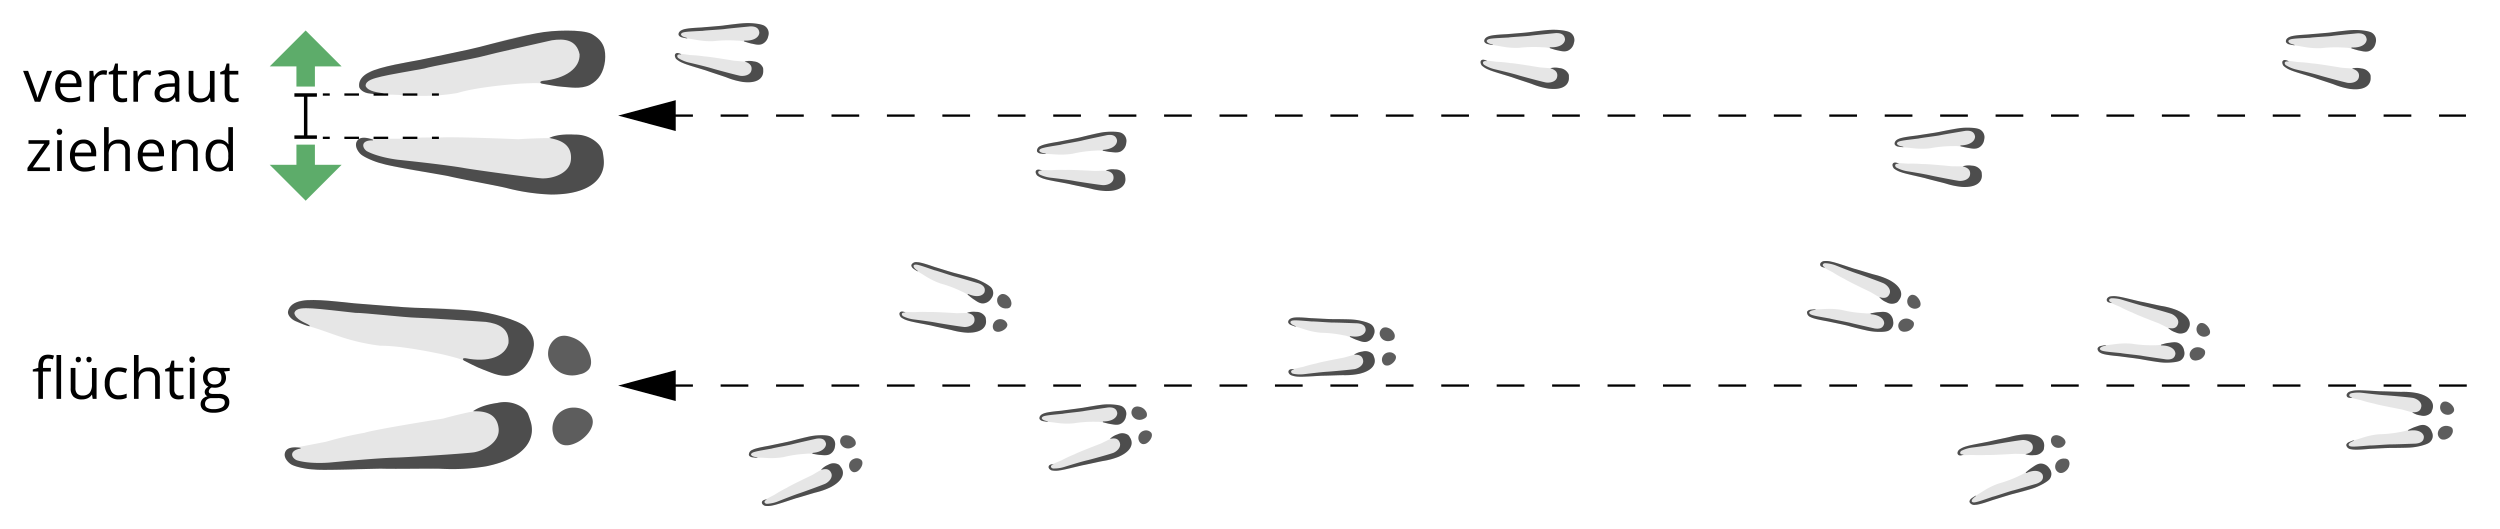 <?xml version="1.0" encoding="UTF-8" standalone="no"?>
<svg xmlns="http://www.w3.org/2000/svg" viewBox="-10 -10 1082.39 229.1"><defs><style>.cls-1,.cls-4,.cls-5,.cls-6,.cls-8{fill:none;stroke-miterlimit:10;}.cls-1,.cls-4,.cls-5,.cls-6{stroke:#000;}.cls-1{stroke-dasharray:12 12;}.cls-2{fill:#e6e6e6;}.cls-10,.cls-3{fill:#4d4d4d;}.cls-4{stroke-width:1.5px;}.cls-6{stroke-dasharray:6.32 6.32;}.cls-7{fill:#5dac6a;}.cls-8{stroke:#5dac6a;stroke-width:8px;}.cls-10,.cls-9{opacity:0.95;}</style></defs><g id="base"><g id="text"><path d="M314.93,661.18h-3.4V673h-2V661.18h-2.39v-.91l2.39-.73v-.75q0-4.93,4.31-4.93a8.67,8.67,0,0,1,2.49.43l-.52,1.62a6.79,6.79,0,0,0-2-.38,2,2,0,0,0-1.69.76,4.25,4.25,0,0,0-.55,2.45v.87h3.4ZM319.4,673h-2V654h2Z" transform="translate(-302.94 -510.31)"></path><path d="M325.6,659.61v8.68a3.48,3.48,0,0,0,.75,2.44,3,3,0,0,0,2.33.81,3.82,3.82,0,0,0,3.07-1.15,5.79,5.79,0,0,0,1-3.75v-7h2V673h-1.68l-.29-1.8h-.11a4,4,0,0,1-1.73,1.52,5.76,5.76,0,0,1-2.52.52,5.08,5.08,0,0,1-3.65-1.16,4.93,4.93,0,0,1-1.22-3.71v-8.75Zm.13-3.63a1.13,1.13,0,0,1,.32-.91,1.11,1.11,0,0,1,.77-.28,1.18,1.18,0,0,1,.8.28,1.11,1.11,0,0,1,.34.91,1.13,1.13,0,0,1-.34.91,1.15,1.15,0,0,1-.8.3,1.08,1.08,0,0,1-.77-.3A1.16,1.16,0,0,1,325.73,656Zm4.65,0a1,1,0,0,1,1.1-1.19,1.15,1.15,0,0,1,.78.28,1.11,1.11,0,0,1,.34.91,1.13,1.13,0,0,1-.34.91,1.12,1.12,0,0,1-.78.3,1.1,1.1,0,0,1-.78-.3A1.16,1.16,0,0,1,330.38,656Z" transform="translate(-302.94 -510.31)"></path><path d="M344.39,673.23a5.68,5.68,0,0,1-4.5-1.79,7.34,7.34,0,0,1-1.59-5.06,7.57,7.57,0,0,1,1.62-5.18,5.8,5.8,0,0,1,4.6-1.83,9,9,0,0,1,1.93.2,6.31,6.31,0,0,1,1.52.49l-.63,1.72a8.34,8.34,0,0,0-1.46-.44,6.46,6.46,0,0,0-1.4-.18q-4.08,0-4.08,5.2a6.21,6.21,0,0,0,1,3.78,3.47,3.47,0,0,0,2.95,1.32,9,9,0,0,0,3.43-.72v1.8A7.34,7.34,0,0,1,344.39,673.23Z" transform="translate(-302.94 -510.31)"></path><path d="M360.1,673v-8.66a3.52,3.52,0,0,0-.74-2.44,3,3,0,0,0-2.34-.8,3.84,3.84,0,0,0-3.08,1.14,5.81,5.81,0,0,0-1,3.76v7h-2V654h2v5.75a11.61,11.61,0,0,1-.1,1.72H353a4,4,0,0,1,1.7-1.51,5.43,5.43,0,0,1,2.52-.56,5.15,5.15,0,0,1,3.68,1.17,4.88,4.88,0,0,1,1.23,3.7V673Z" transform="translate(-302.94 -510.31)"></path><path d="M370.61,671.56a7.07,7.07,0,0,0,1-.08,7.67,7.67,0,0,0,.79-.16v1.55a4,4,0,0,1-1,.26,7.15,7.15,0,0,1-1.15.1q-3.88,0-3.88-4.09v-8h-1.92v-1l1.92-.84.85-2.86h1.17v3.1h3.88v1.57h-3.88v7.88a2.67,2.67,0,0,0,.58,1.85A2,2,0,0,0,370.61,671.56Z" transform="translate(-302.94 -510.31)"></path><path d="M374.94,656a1.35,1.35,0,0,1,.35-1,1.2,1.2,0,0,1,.85-.32,1.17,1.17,0,0,1,.84.33,1.61,1.61,0,0,1,0,2,1.22,1.22,0,0,1-1.69,0A1.35,1.35,0,0,1,374.94,656Zm2.2,17h-2V659.61h2Z" transform="translate(-302.94 -510.31)"></path><path d="M392.39,659.61v1.28l-2.48.29a4.33,4.33,0,0,1,.61,1.12,4.25,4.25,0,0,1,.27,1.56,4,4,0,0,1-1.34,3.13,5.4,5.4,0,0,1-3.69,1.18,6.57,6.57,0,0,1-1.12-.1,2,2,0,0,0-1.3,1.72.86.86,0,0,0,.45.81,3.27,3.27,0,0,0,1.55.26h2.37a5.31,5.31,0,0,1,3.34.92,3.18,3.18,0,0,1,1.17,2.66,3.82,3.82,0,0,1-1.78,3.39,9.56,9.56,0,0,1-5.21,1.16,7.1,7.1,0,0,1-4-1,3.15,3.15,0,0,1-1.42-2.76,3.08,3.08,0,0,1,.78-2.11,3.92,3.92,0,0,1,2.19-1.21,2.28,2.28,0,0,1-.86-.72,1.94,1.94,0,0,1-.34-1.14,2.16,2.16,0,0,1,.39-1.28,4,4,0,0,1,1.23-1.06,3.64,3.64,0,0,1-1.69-1.45,4.26,4.26,0,0,1-.65-2.35,4.34,4.34,0,0,1,1.31-3.38,5.37,5.37,0,0,1,3.74-1.19,6.88,6.88,0,0,1,1.89.24Zm-10.67,15.62a1.8,1.8,0,0,0,.91,1.65,5,5,0,0,0,2.63.56,7.33,7.33,0,0,0,3.78-.76,2.33,2.33,0,0,0,1.22-2.07,1.64,1.64,0,0,0-.67-1.51,5.19,5.19,0,0,0-2.52-.42h-2.43a3.2,3.2,0,0,0-2.15.66A2.36,2.36,0,0,0,381.72,675.23Zm1.1-11.34a2.73,2.73,0,0,0,.79,2.13,3.18,3.18,0,0,0,2.21.72q3,0,3-2.88t-3-3a3,3,0,0,0-2.19.77A3.06,3.06,0,0,0,382.82,663.89Z" transform="translate(-302.94 -510.31)"></path></g><line class="cls-1" x1="278" y1="40.05" x2="1057.66" y2="40.05"></line><polygon points="282.56 46.73 257.63 40.05 282.56 33.37 282.56 46.73"></polygon><line class="cls-1" x1="278" y1="156.93" x2="1062.39" y2="156.93"></line><polygon points="282.56 163.62 257.63 156.94 282.56 150.25 282.56 163.62"></polygon><g id="text-2" data-name="text"><path d="M308,544.36,302.94,531h2.17l2.89,7.93a35.61,35.61,0,0,1,1.14,3.62h.1a25.4,25.4,0,0,1,.85-2.68q.71-2,3.2-8.87h2.18l-5.08,13.38Z" transform="translate(-302.94 -510.31)"></path><path d="M323.27,544.6a6.15,6.15,0,0,1-4.69-1.81,7,7,0,0,1-1.71-5,7.76,7.76,0,0,1,1.59-5.14,5.3,5.3,0,0,1,4.28-1.91,5.06,5.06,0,0,1,4,1.66,6.32,6.32,0,0,1,1.47,4.36V538H319a5.32,5.32,0,0,0,1.19,3.58,4.12,4.12,0,0,0,3.18,1.22,10.81,10.81,0,0,0,4.27-.9v1.8a10.93,10.93,0,0,1-2,.67A11.75,11.75,0,0,1,323.27,544.6Zm-.55-12.17a3.3,3.3,0,0,0-2.57,1.05,4.82,4.82,0,0,0-1.13,2.91h7a4.46,4.46,0,0,0-.85-2.94A3,3,0,0,0,322.72,532.43Z" transform="translate(-302.94 -510.31)"></path><path d="M337.74,530.73a7.7,7.7,0,0,1,1.6.15l-.28,1.88a7,7,0,0,0-1.46-.18,3.56,3.56,0,0,0-2.78,1.32,4.78,4.78,0,0,0-1.15,3.28v7.18h-2V531h1.67l.23,2.48h.1a5.85,5.85,0,0,1,1.8-2A4.05,4.05,0,0,1,337.74,530.73Z" transform="translate(-302.94 -510.31)"></path><path d="M346.17,542.93a6.93,6.93,0,0,0,1-.08,5.65,5.65,0,0,0,.8-.17v1.55a3.62,3.62,0,0,1-1,.27,7.18,7.18,0,0,1-1.16.1c-2.58,0-3.88-1.36-3.88-4.09v-8h-1.91v-1l1.91-.85.86-2.85H344V531h3.88v1.57H344v7.88a2.71,2.71,0,0,0,.57,1.85A2,2,0,0,0,346.17,542.93Z" transform="translate(-302.94 -510.31)"></path><path d="M356.77,530.73a7.7,7.7,0,0,1,1.6.15l-.28,1.88a7,7,0,0,0-1.46-.18,3.57,3.57,0,0,0-2.78,1.32,4.78,4.78,0,0,0-1.15,3.28v7.18h-2V531h1.67l.24,2.48h.09a5.85,5.85,0,0,1,1.8-2A4.05,4.05,0,0,1,356.77,530.73Z" transform="translate(-302.94 -510.31)"></path><path d="M369.1,544.36l-.4-1.91h-.1a5.62,5.62,0,0,1-2,1.71,6.24,6.24,0,0,1-2.49.44,4.51,4.51,0,0,1-3.12-1,3.76,3.76,0,0,1-1.12-2.92q0-4,6.48-4.25l2.27-.07v-.83a3.41,3.41,0,0,0-.68-2.33,2.78,2.78,0,0,0-2.17-.75,8.76,8.76,0,0,0-3.78,1l-.62-1.55a9.82,9.82,0,0,1,2.16-.85,9.62,9.62,0,0,1,2.37-.3,5.08,5.08,0,0,1,3.54,1.06,4.43,4.43,0,0,1,1.15,3.41v9.13Zm-4.57-1.43a4.12,4.12,0,0,0,3-1,3.83,3.83,0,0,0,1.08-2.9v-1.21l-2,.08a7.43,7.43,0,0,0-3.48.75,2.26,2.26,0,0,0-1.07,2.07,2.08,2.08,0,0,0,.66,1.67A2.76,2.76,0,0,0,364.53,542.93Z" transform="translate(-302.94 -510.31)"></path><path d="M376.68,531v8.68a3.48,3.48,0,0,0,.75,2.44,3,3,0,0,0,2.33.8,3.82,3.82,0,0,0,3.07-1.14,5.79,5.79,0,0,0,1-3.75v-7h2v13.38h-1.68l-.29-1.8h-.11a4,4,0,0,1-1.73,1.52,5.76,5.76,0,0,1-2.52.52,5.13,5.13,0,0,1-3.65-1.16,4.93,4.93,0,0,1-1.22-3.71V531Z" transform="translate(-302.94 -510.31)"></path><path d="M394.45,542.93a6.93,6.93,0,0,0,1-.08,5.65,5.65,0,0,0,.8-.17v1.55a3.62,3.62,0,0,1-1,.27,7.27,7.27,0,0,1-1.16.1q-3.88,0-3.88-4.09v-8h-1.92v-1l1.92-.85.85-2.85h1.18V531h3.88v1.57H392.3v7.88a2.71,2.71,0,0,0,.57,1.85A2,2,0,0,0,394.45,542.93Z" transform="translate(-302.94 -510.31)"></path><path d="M314.54,574.36h-9.71V573l7.3-10.43h-6.85V561h9.07v1.57l-7.2,10.23h7.39Z" transform="translate(-302.94 -510.31)"></path><path d="M317.5,557.35a1.35,1.35,0,0,1,.35-1,1.2,1.2,0,0,1,.85-.32,1.17,1.17,0,0,1,.84.33,1.61,1.61,0,0,1,0,2,1.22,1.22,0,0,1-1.69,0A1.35,1.35,0,0,1,317.5,557.35Zm2.2,17h-2V561h2Z" transform="translate(-302.94 -510.31)"></path><path d="M329.65,574.6a6.12,6.12,0,0,1-4.68-1.81,7,7,0,0,1-1.72-5,7.71,7.71,0,0,1,1.6-5.14,5.28,5.28,0,0,1,4.27-1.91,5,5,0,0,1,4,1.66,6.32,6.32,0,0,1,1.47,4.36V568h-9.22a5.32,5.32,0,0,0,1.19,3.58,4.15,4.15,0,0,0,3.18,1.22,10.85,10.85,0,0,0,4.28-.9v1.8a11.26,11.26,0,0,1-2,.67A11.75,11.75,0,0,1,329.65,574.6Zm-.55-12.17a3.32,3.32,0,0,0-2.57,1.05,4.88,4.88,0,0,0-1.13,2.91h7a4.46,4.46,0,0,0-.86-2.94A3,3,0,0,0,329.1,562.43Z" transform="translate(-302.94 -510.31)"></path><path d="M347.18,574.36V565.7a3.48,3.48,0,0,0-.75-2.44,3,3,0,0,0-2.33-.8A3.83,3.83,0,0,0,341,563.6a5.81,5.81,0,0,0-1,3.76v7h-2v-19h2v5.75a11.7,11.7,0,0,1-.1,1.72h.12a4.16,4.16,0,0,1,1.71-1.52,5.5,5.5,0,0,1,2.52-.55,5.21,5.21,0,0,1,3.68,1.16,4.92,4.92,0,0,1,1.23,3.71v8.73Z" transform="translate(-302.94 -510.31)"></path><path d="M359,574.6a6.12,6.12,0,0,1-4.68-1.81,7,7,0,0,1-1.72-5,7.71,7.71,0,0,1,1.6-5.14,5.28,5.28,0,0,1,4.28-1.91,5,5,0,0,1,4,1.66,6.32,6.32,0,0,1,1.47,4.36V568h-9.22a5.32,5.32,0,0,0,1.19,3.58,4.15,4.15,0,0,0,3.18,1.22,10.85,10.85,0,0,0,4.28-.9v1.8a11.26,11.26,0,0,1-2,.67A11.75,11.75,0,0,1,359,574.6Zm-.55-12.17a3.32,3.32,0,0,0-2.57,1.05,4.88,4.88,0,0,0-1.13,2.91h7a4.46,4.46,0,0,0-.86-2.94A3,3,0,0,0,358.47,562.43Z" transform="translate(-302.94 -510.31)"></path><path d="M376.55,574.36V565.7a3.48,3.48,0,0,0-.75-2.44,3,3,0,0,0-2.33-.8,3.82,3.82,0,0,0-3.07,1.13,5.75,5.75,0,0,0-1,3.75v7h-2V561H369l.33,1.83h.1a4.12,4.12,0,0,1,1.74-1.53,5.74,5.74,0,0,1,2.51-.55,5,5,0,0,1,3.63,1.17,4.94,4.94,0,0,1,1.23,3.73v8.73Z" transform="translate(-302.94 -510.31)"></path><path d="M391.84,572.56h-.11a4.74,4.74,0,0,1-4.19,2,5,5,0,0,1-4.09-1.79A7.93,7.93,0,0,1,382,567.7a8,8,0,0,1,1.47-5.14,4.93,4.93,0,0,1,4.08-1.83,4.86,4.86,0,0,1,4.17,2h.16l-.09-1,0-.94v-5.45h2v19h-1.65Zm-4,.34a3.66,3.66,0,0,0,3-1.13,5.7,5.7,0,0,0,.93-3.64v-.43a6.76,6.76,0,0,0-.94-4.06,3.59,3.59,0,0,0-3-1.21,3.09,3.09,0,0,0-2.73,1.39,6.86,6.86,0,0,0-1,3.91,6.65,6.65,0,0,0,.94,3.87A3.19,3.19,0,0,0,387.79,572.9Z" transform="translate(-302.94 -510.31)"></path></g></g><g id="Layer_1" data-name="Layer 1"><path class="cls-2" d="M453.65,541c-5.87-.46-7.69-5.58-.95-9.52,6.51-3,21-4.78,23.41-5.41s24.75-5.06,27.7-6c14.24-5.26,30.78-6.74,37-6.28,12,.12,14.58,5.94,14.11,12.94-.66,4.62-2.92,10.34-9.95,11.1-4,.83-7.23.09-10.85-.21-3.05-.51-4.24-.62-5.3-.92-1.83-.53-5-.45-10.33-.2-6.39.44-20.22,1.8-27.42,4.06a88,88,0,0,1-18.15,1.21c-4.53-.16-9.71-.57-13-.49A47,47,0,0,1,453.65,541Z" transform="translate(-302.94 -510.31)"></path><path class="cls-2" d="M448.82,566.67c-1.87-1.79-2.54-4.35-.67-5.54.92-1.1,2.06-1.4,4.37-.84,1.84,0,11.93.12,13.49.08a149.81,149.81,0,0,1,16.9-.47c4.39-.56,32.91.62,34.53.7,2-.21,12-.6,13.08-.45,1.37-1,9.4-1.77,11-1.57a25.66,25.66,0,0,1,4.59.77c2.73.58,5.69,3.18,6.64,4.32,3.67,6.46,1.69,16.75-10.76,19.68-4.08,1.54-17,1.29-25.44-.67-5.47-1.21-31.43-7.31-39.6-7.95-9.82-1.18-20.07-3.85-23.16-5.17A14.29,14.29,0,0,1,448.82,566.67Z" transform="translate(-302.94 -510.31)"></path><path class="cls-3" d="M452.62,540.73c-1.95-.22-4.15-1.56-4.21-3.14-.17-2.5,1.48-4.61,4.48-6,4.52-2.48,17.73-4.55,22-5.39,6.95-1.53,21.42-4.41,25.69-5.57s21.36-5.41,25.12-6c7-1.36,19.2-1.62,23.25.29,5.6,3.1,6.36,7,5.93,11.77-.68,5-2.58,8.19-6.62,10.44-4,1.92-8.69.91-11.6.77s-8.06-1.24-8.89-1.34-1.56-.94.11-1.24c10-.89,16.27-5.59,16-11.51-1.37-6.36-6.61-6.87-12-6.06-5.94,1.38-25.36,5.66-29.55,6.83s-22.92,4.46-25.69,5.4c-5.52,1-15.47,2.7-18.57,3.47s-6.95,1.61-6.83,4.11c1.12,2.52,5.94,2.78,7,3.05s1.57.7-.18.67S454.56,541,452.62,540.73Z" transform="translate(-302.94 -510.31)"></path><path class="cls-3" d="M454.48,560.8c-1.71-.62-5.29-1.73-6.8.32-1.78,2.45.86,5.49,1.42,5.93,1.35,1.3,6.37,3.48,9.22,4.08,3.1,1.1,19.49,3.75,28.45,5.38,6.36,1.53,22.68,4.43,25.78,5.28a89.63,89.63,0,0,0,19.06,2.76c18.17-.06,23.45-8,22.71-15.22-.51-4.46-.53-3.74-1.15-5.06-1-2.06-5.2-5.89-11.45-5.67-6.76-.44-10,1-10.47,1.22s-.75.1.34.41c5.19,1,9.07,3.47,8.53,9.31s-7.74,8.16-12.58,8c-5.34-.38-30.17-3.84-33.43-4.44-8.36-1.49-26.91-3.42-28.91-3.63-5-.64-10.13-1.94-13.42-3.7-2.08-1.39-2.79-4.73,2.39-4.68C454.68,561.1,454.33,560.81,454.48,560.8Z" transform="translate(-302.94 -510.31)"></path><line class="cls-4" x1="122.34" y1="31.13" x2="122.34" y2="49.36"></line><rect x="117.46" y="30.38" width="9.75" height="1.5"></rect><rect x="117.46" y="48.61" width="9.75" height="1.5"></rect><line class="cls-5" x1="180.02" y1="30.93" x2="177.02" y2="30.93"></line><line class="cls-6" x1="170.7" y1="30.93" x2="135.93" y2="30.93"></line><line class="cls-5" x1="132.77" y1="30.93" x2="129.77" y2="30.93"></line><line class="cls-5" x1="180.02" y1="49.67" x2="177.02" y2="49.67"></line><line class="cls-6" x1="170.7" y1="49.67" x2="135.93" y2="49.67"></line><line class="cls-5" x1="132.77" y1="49.67" x2="129.77" y2="49.67"></line><line class="cls-7" x1="122.34" y1="3.2" x2="122.34" y2="27.48"></line><line class="cls-8" x1="122.34" y1="16.66" x2="122.34" y2="27.48"></line><polygon class="cls-7" points="137.89 18.74 106.79 18.74 122.33 3.2 137.89 18.74"></polygon><line class="cls-7" x1="122.34" y1="76.9" x2="122.34" y2="52.62"></line><line class="cls-8" x1="122.34" y1="63.44" x2="122.34" y2="52.62"></line><polygon class="cls-7" points="106.79 61.36 137.89 61.36 122.34 76.9 106.79 61.36"></polygon><path class="cls-2" d="M588.45,516.6c-2.09-.43-2.51-2.35.09-3.47,2.48-.8,7.78-.77,8.67-.89s9.14-.71,10.24-.92a38.62,38.62,0,0,1,13.6-.59c4.31.58,5,2.79,4.5,5.29-.45,1.63-1.52,3.59-4.08,3.55a12.64,12.64,0,0,1-3.9-.57c-1.08-.32-1.5-.41-1.87-.57a14.39,14.39,0,0,0-3.71-.54,56.1,56.1,0,0,0-10,.23,32,32,0,0,1-6.59-.38c-1.62-.26-3.47-.64-4.64-.76A16.11,16.11,0,0,1,588.45,516.6Z" transform="translate(-302.94 -510.31)"></path><path class="cls-2" d="M585.56,525.63c-.59-.73-.72-1.68,0-2,.38-.35.8-.4,1.61-.1.66.08,4.29.58,4.85.64a53.52,53.52,0,0,1,6.1.59c1.61,0,11.82,1.7,12.4,1.81s4.34.32,4.73.42a12.33,12.33,0,0,1,4-.07,10,10,0,0,1,1.62.48,5.27,5.27,0,0,1,2.19,1.86c1,2.49-.14,6.11-4.75,6.6-1.54.37-6.18-.3-9.13-1.39-1.92-.68-11-4.05-13.9-4.64a40.44,40.44,0,0,1-8.1-2.91A5.12,5.12,0,0,1,585.56,525.63Z" transform="translate(-302.94 -510.31)"></path><path class="cls-3" d="M588.09,516.46c-.69-.16-1.42-.75-1.37-1.32,0-.9.74-1.59,1.88-2,1.74-.69,6.59-.84,8.17-.95,2.57-.24,7.91-.62,9.5-.85s7.93-1,9.31-1c2.59-.17,7,.28,8.35,1.15a3.83,3.83,0,0,1,1.61,4.51,4.6,4.6,0,0,1-2.85,3.46c-1.51.51-3.17-.06-4.21-.24s-2.85-.81-3.14-.89-.52-.41.09-.44c3.65.13,6.11-1.28,6.27-3.42-.21-2.35-2.07-2.78-4-2.73-2.21.23-9.39.9-10.95,1.13s-8.45.58-9.49.79c-2,.1-5.69.27-6.84.41s-2.57.27-2.64,1.18c.28,1,2,1.26,2.39,1.41s.53.32-.1.23S588.78,516.63,588.09,516.46Z" transform="translate(-302.94 -510.31)"></path><path class="cls-3" d="M587.86,523.77c-.59-.3-1.83-.86-2.46-.19s.06,2,.24,2.2a9.82,9.82,0,0,0,3.14,1.88c1.06.54,6.85,2.23,10,3.22,2.22.84,8,2.62,9,3.06a32.22,32.22,0,0,0,6.74,1.85c6.54.8,8.8-1.82,8.86-4.45,0-1.63,0-1.37-.19-1.88a4.64,4.64,0,0,0-3.87-2.55,8.28,8.28,0,0,0-3.82,0c-.19,0-.28,0,.1.16,1.83.58,3.11,1.66,2.66,3.73s-3.16,2.59-4.89,2.32c-1.91-.38-10.69-2.74-11.84-3.1-2.94-.91-9.53-2.45-10.24-2.61a15.27,15.27,0,0,1-4.66-1.94c-.69-.59-.8-1.83,1.07-1.58C587.92,523.89,587.81,523.77,587.86,523.77Z" transform="translate(-302.94 -510.31)"></path><path class="cls-2" d="M937.29,519.49c-2.1-.43-2.52-2.35.09-3.46,2.47-.8,7.78-.78,8.66-.9s9.14-.71,10.25-.92a38.61,38.61,0,0,1,13.6-.59c4.3.58,5,2.79,4.49,5.29-.44,1.63-1.51,3.59-4.08,3.55a12.53,12.53,0,0,1-3.89-.57c-1.08-.32-1.5-.41-1.87-.57a14.24,14.24,0,0,0-3.71-.53,55.26,55.26,0,0,0-10.06.22,31.82,31.82,0,0,1-6.58-.38c-1.63-.26-3.47-.64-4.65-.76A15.83,15.83,0,0,1,937.29,519.49Z" transform="translate(-302.94 -510.31)"></path><path class="cls-2" d="M934.39,528.52c-.59-.73-.71-1.68,0-2,.38-.36.81-.41,1.61-.11.66.08,4.29.58,4.85.64a53.92,53.92,0,0,1,6.11.59c1.6,0,11.82,1.7,12.4,1.81s4.34.32,4.73.42a12.32,12.32,0,0,1,4-.07,8.62,8.62,0,0,1,1.61.49,5.3,5.3,0,0,1,2.2,1.85c1,2.49-.15,6.11-4.76,6.6-1.54.37-6.18-.3-9.13-1.39-1.91-.68-11-4.05-13.9-4.64a40.44,40.44,0,0,1-8.1-2.91A5.23,5.23,0,0,1,934.39,528.52Z" transform="translate(-302.94 -510.31)"></path><path class="cls-3" d="M936.93,519.36c-.69-.17-1.42-.76-1.38-1.33.06-.9.75-1.59,1.89-2,1.74-.69,6.59-.84,8.16-.95,2.57-.23,7.91-.62,9.5-.85s7.93-1,9.31-1c2.59-.17,7,.28,8.36,1.15a3.81,3.81,0,0,1,1.6,4.51,4.58,4.58,0,0,1-2.85,3.46c-1.51.51-3.17-.06-4.21-.24s-2.84-.81-3.14-.89-.52-.41.1-.44c3.64.13,6.11-1.28,6.26-3.42-.2-2.35-2.07-2.78-4-2.72-2.2.23-9.38.89-10.94,1.12s-8.46.58-9.5.79c-2,.11-5.69.28-6.84.41s-2.57.27-2.64,1.18c.29,1,2,1.27,2.39,1.41s.53.32-.09.23S937.62,519.52,936.93,519.36Z" transform="translate(-302.94 -510.31)"></path><path class="cls-3" d="M936.69,526.66c-.58-.3-1.82-.86-2.46-.19s.07,2,.25,2.2a9.65,9.65,0,0,0,3.13,1.88c1.07.54,6.85,2.23,10,3.22,2.22.84,8,2.62,9,3.06a32.41,32.41,0,0,0,6.74,1.85c6.54.8,8.8-1.82,8.86-4.45,0-1.63,0-1.37-.18-1.88a4.68,4.68,0,0,0-3.87-2.55,8.33,8.33,0,0,0-3.83,0c-.18,0-.27,0,.11.16,1.82.58,3.11,1.66,2.65,3.74s-3.16,2.58-4.89,2.31c-1.91-.38-10.69-2.74-11.83-3.1-2.95-.91-9.54-2.44-10.25-2.61a15.38,15.38,0,0,1-4.66-1.94c-.69-.59-.79-1.83,1.07-1.57C936.75,526.78,936.64,526.66,936.69,526.66Z" transform="translate(-302.94 -510.31)"></path><path class="cls-2" d="M1284.4,519.64c-2.09-.43-2.52-2.36.09-3.47,2.48-.8,7.78-.78,8.66-.9s9.14-.7,10.25-.91a38.43,38.43,0,0,1,13.6-.6c4.31.58,5,2.79,4.49,5.29-.44,1.64-1.51,3.59-4.08,3.55a12.58,12.58,0,0,1-3.89-.56c-1.08-.33-1.5-.42-1.87-.57a14,14,0,0,0-3.71-.54,54.28,54.28,0,0,0-10,.23,32.54,32.54,0,0,1-6.59-.39c-1.63-.26-3.47-.64-4.65-.76A16.81,16.81,0,0,1,1284.4,519.64Z" transform="translate(-302.94 -510.31)"></path><path class="cls-2" d="M1281.5,528.66c-.59-.73-.71-1.68,0-2,.38-.36.81-.41,1.61-.11.66.08,4.29.58,4.86.64a54,54,0,0,1,6.1.59c1.61,0,11.82,1.71,12.4,1.81s4.34.32,4.73.42a12.32,12.32,0,0,1,4-.07,9.45,9.45,0,0,1,1.61.49,5.3,5.3,0,0,1,2.2,1.85c1,2.49-.15,6.11-4.76,6.6-1.54.37-6.18-.3-9.13-1.38-1.91-.69-11-4.05-13.9-4.65a40.93,40.93,0,0,1-8.1-2.91A5.23,5.23,0,0,1,1281.5,528.66Z" transform="translate(-302.94 -510.31)"></path><path class="cls-3" d="M1284,519.5c-.69-.17-1.42-.75-1.37-1.32,0-.91.74-1.6,1.88-2,1.74-.69,6.59-.85,8.16-1,2.57-.24,7.91-.63,9.5-.85s7.93-1,9.31-1c2.59-.18,7,.28,8.36,1.15a3.82,3.82,0,0,1,1.61,4.5,4.56,4.56,0,0,1-2.86,3.46c-1.51.52-3.17-.06-4.21-.24s-2.84-.81-3.14-.88-.52-.41.1-.45c3.64.14,6.11-1.28,6.27-3.42-.21-2.35-2.08-2.77-4-2.72-2.2.23-9.38.89-10.94,1.13s-8.46.57-9.49.79c-2,.1-5.69.27-6.84.41s-2.58.26-2.65,1.17c.29,1,2,1.27,2.39,1.41s.54.33-.09.24S1284.73,519.67,1284,519.5Z" transform="translate(-302.94 -510.31)"></path><path class="cls-3" d="M1283.81,526.8c-.59-.3-1.83-.85-2.47-.19s.07,2,.25,2.2a9.84,9.84,0,0,0,3.13,1.89c1.07.53,6.85,2.22,10,3.22,2.22.83,8,2.61,9,3.06a33.05,33.05,0,0,0,6.74,1.85c6.54.79,8.8-1.82,8.86-4.46,0-1.63,0-1.37-.18-1.87a4.68,4.68,0,0,0-3.87-2.56,8.33,8.33,0,0,0-3.83,0c-.18,0-.27,0,.11.16,1.82.59,3.11,1.66,2.65,3.74s-3.15,2.59-4.89,2.32c-1.9-.38-10.68-2.75-11.83-3.11-3-.91-9.53-2.44-10.25-2.61a15.24,15.24,0,0,1-4.66-1.93c-.69-.6-.79-1.83,1.07-1.58C1283.87,526.92,1283.75,526.8,1283.81,526.8Z" transform="translate(-302.94 -510.31)"></path><path class="cls-2" d="M743.77,566.88c-2.12-.19-2.76-2.06-.29-3.45,2.37-1.07,7.64-1.64,8.51-1.86s9-1.71,10.08-2.05a38.61,38.61,0,0,1,13.45-2.1c4.34.1,5.26,2.22,5.05,4.76-.26,1.67-1.1,3.74-3.66,4A12.52,12.52,0,0,1,773,566c-1.11-.2-1.54-.24-1.92-.36a14.69,14.69,0,0,0-3.75-.12,54.94,54.94,0,0,0-10,1.35,32.44,32.44,0,0,1-6.59.35c-1.65-.08-3.52-.26-4.7-.24A16.28,16.28,0,0,1,743.77,566.88Z" transform="translate(-302.94 -510.31)"></path><path class="cls-2" d="M741.9,576.18c-.67-.66-.9-1.59-.22-2,.34-.39.76-.49,1.59-.28.67,0,4.33.1,4.9.09a56.65,56.65,0,0,1,6.13-.09c1.59-.18,11.93.39,12.52.42s4.35-.16,4.75-.1a12.18,12.18,0,0,1,4-.52,10.11,10.11,0,0,1,1.67.3,5.3,5.3,0,0,1,2.38,1.6c1.3,2.36.54,6.09-4,7.09-1.49.54-6.17.39-9.23-.36-2-.47-11.36-2.81-14.33-3.07a41.25,41.25,0,0,1-8.37-2A5.29,5.29,0,0,1,741.9,576.18Z" transform="translate(-302.94 -510.31)"></path><path class="cls-3" d="M743.4,566.79c-.7-.09-1.5-.59-1.51-1.16a2.34,2.34,0,0,1,1.65-2.17c1.65-.88,6.46-1.57,8-1.85,2.53-.52,7.79-1.5,9.35-1.9s7.77-1.86,9.14-2.06c2.55-.46,7-.5,8.43.21a3.82,3.82,0,0,1,2.09,4.3,4.58,4.58,0,0,1-2.45,3.76c-1.44.68-3.15.29-4.21.22s-2.92-.48-3.22-.52-.56-.35.05-.46c3.64-.27,5.93-1.95,5.85-4.09-.47-2.32-2.37-2.53-4.31-2.26-2.17.47-9.23,1.93-10.76,2.34s-8.33,1.51-9.34,1.84c-2,.32-5.62.9-6.75,1.17s-2.53.55-2.5,1.45c.39.92,2.14,1,2.53,1.15s.57.26-.06.23S744.11,566.88,743.4,566.79Z" transform="translate(-302.94 -510.31)"></path><path class="cls-3" d="M744,574.07c-.62-.23-1.91-.65-2.47.09s.29,2,.49,2.16a10,10,0,0,0,3.32,1.52c1.13.41,7.06,1.45,10.3,2.09,2.3.58,8.21,1.71,9.33,2a31.59,31.59,0,0,0,6.9,1.09c6.59.07,8.54-2.78,8.31-5.41-.17-1.62-.18-1.36-.39-1.84a4.67,4.67,0,0,0-4.13-2.11,8.12,8.12,0,0,0-3.81.4c-.18.06-.27,0,.12.15,1.88.37,3.28,1.3,3.06,3.41s-2.85,2.93-4.6,2.85c-1.94-.17-10.93-1.54-12.11-1.77-3-.58-9.75-1.37-10.47-1.45a15.39,15.39,0,0,1-4.85-1.41c-.75-.51-1-1.73.89-1.69C744.05,574.19,743.93,574.08,744,574.07Z" transform="translate(-302.94 -510.31)"></path><path class="cls-2" d="M1115.05,563.89c-2.12-.29-2.68-2.18-.16-3.47,2.42-1,7.71-1.31,8.59-1.5s9.06-1.33,10.15-1.62a38.8,38.8,0,0,1,13.53-1.54c4.34.28,5.16,2.44,4.85,5-.33,1.66-1.26,3.69-3.82,3.82a12.67,12.67,0,0,1-3.93-.29c-1.1-.25-1.52-.31-1.9-.44a14.46,14.46,0,0,0-3.74-.28,54.7,54.7,0,0,0-10,.93,31.89,31.89,0,0,1-6.6.07c-1.64-.15-3.51-.4-4.69-.43A17,17,0,0,1,1115.05,563.89Z" transform="translate(-302.94 -510.31)"></path><path class="cls-2" d="M1112.79,573.09c-.65-.68-.84-1.62-.14-2,.36-.38.78-.46,1.6-.21.67,0,4.32.28,4.89.29a55.09,55.09,0,0,1,6.13.17c1.6-.12,11.91.88,12.49.94s4.35,0,4.75.1a12.22,12.22,0,0,1,4-.35,9.08,9.08,0,0,1,1.65.37,5.27,5.27,0,0,1,2.32,1.7c1.2,2.41.28,6.1-4.29,6.91-1.51.48-6.18.13-9.2-.75-2-.55-11.24-3.27-14.19-3.67a40.55,40.55,0,0,1-8.28-2.33A5.19,5.19,0,0,1,1112.79,573.09Z" transform="translate(-302.94 -510.31)"></path><path class="cls-3" d="M1114.68,563.77c-.7-.12-1.47-.65-1.46-1.22,0-.91.62-1.64,1.74-2.1,1.69-.8,6.51-1.29,8.08-1.51,2.54-.42,7.84-1.17,9.41-1.51s7.85-1.53,9.22-1.67c2.57-.35,7-.21,8.42.57a3.82,3.82,0,0,1,1.91,4.38,4.57,4.57,0,0,1-2.61,3.65c-1.47.62-3.16.16-4.21,0s-2.9-.61-3.2-.66-.54-.38.07-.45c3.64-.12,6-1.7,6-3.85-.37-2.33-2.25-2.62-4.21-2.44-2.18.38-9.3,1.55-10.84,1.89s-8.39,1.16-9.41,1.44c-2,.25-5.66.67-6.8.89s-2.55.44-2.55,1.35c.35.94,2.09,1.13,2.48,1.25s.55.28-.08.23A19.16,19.16,0,0,1,1114.68,563.77Z" transform="translate(-302.94 -510.31)"></path><path class="cls-3" d="M1115,571.08c-.6-.26-1.88-.73-2.47,0s.21,2,.4,2.18a10.12,10.12,0,0,0,3.26,1.66c1.1.46,7,1.74,10.19,2.52,2.28.68,8.13,2.05,9.24,2.42a32.62,32.62,0,0,0,6.85,1.38c6.58.34,8.65-2.43,8.53-5.06-.1-1.63-.12-1.37-.32-1.86a4.67,4.67,0,0,0-4-2.28,8.18,8.18,0,0,0-3.82.24c-.18,0-.27,0,.11.15,1.86.46,3.22,1.44,2.91,3.54s-3,2.8-4.72,2.65c-1.92-.24-10.85-2-12-2.27-3-.71-9.68-1.78-10.4-1.89a15.22,15.22,0,0,1-4.78-1.61c-.73-.54-.92-1.77.95-1.65C1115,571.19,1114.9,571.08,1115,571.08Z" transform="translate(-302.94 -510.31)"></path></g><g id="Isolationsmodus"><path class="cls-2" d="M421.72,639.82c-5.5-2.1-5.79-7.52,1.79-9.39,7.1-1.07,21.51,1.36,24,1.43s25.17,2.16,28.28,2.08c15.14-1,31.42,2.25,37.25,4.45,11.46,3.51,12.3,9.82,9.86,16.4-1.93,4.25-5.72,9.09-12.68,7.84-4-.33-7-2-10.34-3.28C497.07,658,496,657.56,495,657c-1.6-1-4.68-1.86-9.85-3.12-6.25-1.39-19.9-4-27.45-3.87A87.75,87.75,0,0,1,440,646c-4.3-1.43-9.15-3.29-12.3-4.14A44.87,44.87,0,0,1,421.72,639.82Z" transform="translate(-302.94 -510.31)"></path><path class="cls-2" d="M418.7,701.08c-2.19-1.38-3.35-3.76-1.75-5.3.68-1.26,1.74-1.77,4.12-1.68,1.79-.38,11.71-2.25,13.23-2.59a150.32,150.32,0,0,1,16.47-3.82c4.2-1.41,32.38-5.9,34-6.14,1.88-.6,11.62-3,12.73-3,1.14-1.26,8.87-3.59,10.44-3.71a25.42,25.42,0,0,1,4.66-.15c2.79,0,6.2,2,7.36,2.92,4.88,5.61,5,16.09-6.65,21.42-3.69,2.31-16.4,4.63-25.06,4.38-5.61-.11-32.26-1-40.4,0-9.86.79-20.43.19-23.73-.49A14.34,14.34,0,0,1,418.7,701.08Z" transform="translate(-302.94 -510.31)"></path><path class="cls-3" d="M420.8,639.29c-1.8-.77-3.53-2.68-3.14-4.21.55-2.44,2.73-4,6-4.52,5-1.1,18.3.65,22.62,1.06,7.1.5,21.8,1.84,26.22,1.93s22,.86,25.79,1.36c7.13.68,18.87,3.88,22.21,6.86,4.5,4.56,4.14,8.47,2.36,13-2.06,4.58-4.79,7.12-9.3,8.14-4.34.72-8.59-1.59-11.35-2.55s-7.38-3.47-8.14-3.8-1.24-1.35.45-1.16c9.86,2,17.2-.76,18.58-6.52.48-6.48-4.4-8.46-9.75-9.2-6.1-.36-25.93-1.75-30.28-1.82s-23.25-2.21-26.17-2.09c-5.57-.62-15.6-1.79-18.79-1.93s-7.12-.42-7.72,2c.36,2.73,4.92,4.35,5.88,4.91s1.3,1.12-.36.59S422.61,640.05,420.8,639.29Z" transform="translate(-302.94 -510.31)"></path><path class="cls-3" d="M423.09,694.2c-1.8-.27-5.53-.64-6.6,1.66-1.26,2.76,1.93,5.21,2.56,5.54,1.58,1,6.93,2.14,9.84,2.17,3.26.46,19.86-.19,29-.35,6.54.23,23.1-.16,26.31.06a89.57,89.57,0,0,0,19.23-1.07c17.8-3.65,21.41-12.47,19.25-19.41-1.39-4.27-1.27-3.57-2.13-4.74-1.43-1.81-6.27-4.73-12.35-3.28-6.71.91-9.57,3-10,3.27s-.72.25.41.33c5.28-.07,9.59,1.61,10.21,7.44s-6,9.53-10.74,10.34c-5.31.68-30.33,2.2-33.65,2.27-8.49.2-27.05,2-29.06,2.17-5,.36-10.31.09-13.88-1-2.32-.94-3.68-4.08,1.41-5.06C423.35,694.46,422.94,694.25,423.09,694.2Z" transform="translate(-302.94 -510.31)"></path><g class="cls-9"><path class="cls-10" d="M541.09,646.55c-1.48-.55-3.93-1.46-6.47-.35a8,8,0,0,0-4.38,6.87c-.23,4.19,3,7.36,5.65,8.72a11.09,11.09,0,0,0,8.1.56,6.59,6.59,0,0,0,4-2.27c1.66-2.37.49-5.58.07-6.74A12.1,12.1,0,0,0,541.09,646.55Z" transform="translate(-302.94 -510.31)"></path><path class="cls-10" d="M535.17,679A9.12,9.12,0,0,0,532.4,688a7,7,0,0,0,3.18,4.47c2.78,1.48,5.9,0,7-.52,3.77-1.79,8.31-6.66,6.67-10.85-1.24-3.17-5.49-4.54-8.65-4.3A9.29,9.29,0,0,0,535.17,679Z" transform="translate(-302.94 -510.31)"></path></g><path class="cls-2" d="M688.62,616.83c-1.73-1.13-1.41-3,1.32-3.07,2.51.18,7.25,2.11,8.09,2.32s8.44,2.66,9.51,2.86a37.24,37.24,0,0,1,12.39,4.37c3.65,2.07,3.46,4.29,2.12,6.35-1,1.31-2.65,2.68-4.93,1.72a12.62,12.62,0,0,1-3.29-1.91c-.84-.68-1.19-.91-1.46-1.19a13.77,13.77,0,0,0-3.13-1.81,53.33,53.33,0,0,0-9.09-3.42,31.53,31.53,0,0,1-5.76-2.71c-1.36-.82-2.88-1.83-3.89-2.36A15.48,15.48,0,0,1,688.62,616.83Z" transform="translate(-302.94 -510.31)"></path><path class="cls-2" d="M682.91,637.54c-.64-.64-.86-1.54-.19-1.94.33-.38.73-.47,1.53-.26.64,0,4.18.12,4.72.12a53.16,53.16,0,0,1,5.93-.05c1.54-.16,11.51.45,12.08.49s4.2-.12,4.59-.06a11.6,11.6,0,0,1,3.85-.47,8.47,8.47,0,0,1,1.6.3,5,5,0,0,1,2.29,1.56c1.24,2.28.48,5.87-3.9,6.81-1.44.51-6,.34-8.9-.41-1.91-.46-11-2.78-13.82-3.06a40,40,0,0,1-8.07-2A5,5,0,0,1,682.91,637.54Z" transform="translate(-302.94 -510.31)"></path><path class="cls-3" d="M688.34,616.58c-.56-.4-1-1.18-.75-1.68a2.26,2.26,0,0,1,2.4-1.08c1.8,0,6.2,1.61,7.65,2.08,2.39.72,7.31,2.29,8.82,2.66s7.45,2,8.71,2.43c2.38.78,6.15,2.77,7.07,4a3.69,3.69,0,0,1-.19,4.62,4.41,4.41,0,0,1-3.8,2.07c-1.54-.09-2.81-1.2-3.68-1.74s-2.26-1.75-2.5-1.92-.31-.55.25-.36c3.22,1.43,5.93,1,6.85-.81.66-2.18-.86-3.23-2.64-3.89-2-.59-8.73-2.58-10.21-2.93s-7.78-2.53-8.78-2.71c-1.86-.64-5.2-1.8-6.28-2.09s-2.4-.69-2.79.1c-.09,1,1.35,1.86,1.63,2.12s.36.48-.17.18S688.9,617,688.34,616.58Z" transform="translate(-302.94 -510.31)"></path><path class="cls-3" d="M684.93,635.53c-.59-.23-1.84-.64-2.38.06s.26,1.93.46,2.09a9.53,9.53,0,0,0,3.2,1.49c1.08.41,6.8,1.45,9.92,2.09,2.22.58,7.91,1.71,9,2a31.77,31.77,0,0,0,6.65,1.1c6.37.11,8.27-2.63,8.07-5.17-.15-1.57-.17-1.32-.37-1.78a4.49,4.49,0,0,0-4-2.07,7.94,7.94,0,0,0-3.68.36c-.17.06-.26,0,.12.14,1.81.38,3.15,1.28,2.92,3.32s-2.77,2.81-4.46,2.72c-1.87-.17-10.54-1.56-11.67-1.79-2.92-.58-9.4-1.39-10.1-1.48a14.4,14.4,0,0,1-4.67-1.39c-.72-.5-1-1.67.86-1.62C685,635.64,684.88,635.53,684.93,635.53Z" transform="translate(-302.94 -510.31)"></path><g class="cls-9"><path class="cls-10" d="M728.91,628.23a3,3,0,0,0-2.19-.61,2.81,2.81,0,0,0-2,2,3.42,3.42,0,0,0,1.27,3.41,3.88,3.88,0,0,0,2.72.81,2.27,2.27,0,0,0,1.53-.48,2.62,2.62,0,0,0,.54-2.29A4.28,4.28,0,0,0,728.91,628.23Z" transform="translate(-302.94 -510.31)"></path><path class="cls-10" d="M724.41,638.89a3.19,3.19,0,0,0-1.63,2.83,2.42,2.42,0,0,0,.74,1.77,2.8,2.8,0,0,0,2.43.36c1.43-.33,3.35-1.64,3.11-3.2a3.05,3.05,0,0,0-2.63-2.13A3.22,3.22,0,0,0,724.41,638.89Z" transform="translate(-302.94 -510.31)"></path></g><path class="cls-2" d="M852.14,641.16c-1.95-.68-2.11-2.58.53-3.31,2.47-.45,7.54.26,8.41.26s8.83.5,9.92.44a37.29,37.29,0,0,1,13.08,1.18c4,1.11,4.41,3.31,3.62,5.64-.63,1.51-1.91,3.24-4.35,2.87a12.23,12.23,0,0,1-3.66-1c-1-.45-1.38-.59-1.71-.79a14.11,14.11,0,0,0-3.48-1,53,53,0,0,0-9.65-1.07,31,31,0,0,1-6.26-1.22c-1.52-.46-3.23-1.06-4.34-1.32A15.44,15.44,0,0,1,852.14,641.16Z" transform="translate(-302.94 -510.31)"></path><path class="cls-2" d="M851.7,662.63c-.78-.46-1.21-1.28-.67-1.83.23-.45.6-.64,1.43-.63.62-.15,4.08-.91,4.61-1a53.19,53.19,0,0,1,5.72-1.5c1.46-.54,11.28-2.39,11.84-2.5s4-1.15,4.43-1.19a11.59,11.59,0,0,1,3.61-1.4,8.13,8.13,0,0,1,1.63-.1,5.16,5.16,0,0,1,2.61.94c1.76,1.92,1.9,5.58-2.11,7.57-1.27.85-5.7,1.79-8.73,1.79-2,0-11.3,0-14.14.43a40.23,40.23,0,0,1-8.32.07A5.06,5.06,0,0,1,851.7,662.63Z" transform="translate(-302.94 -510.31)"></path><path class="cls-3" d="M851.81,641c-.64-.25-1.26-.9-1.14-1.44.16-.86.91-1.43,2.05-1.65,1.76-.43,6.42.05,7.94.15,2.49.1,7.64.42,9.19.41s7.72.07,9,.21c2.5.17,6.64,1.17,7.84,2.17a3.69,3.69,0,0,1,1,4.52,4.44,4.44,0,0,1-3.18,2.95c-1.51.29-3-.47-4-.78s-2.62-1.14-2.89-1.25-.45-.46.15-.41c3.47.59,6-.44,6.43-2.47.11-2.27-1.62-2.92-3.51-3.12-2.13-.07-9.09-.35-10.61-.33s-8.16-.54-9.19-.47c-1.95-.16-5.48-.47-6.59-.48s-2.5-.08-2.68.78c.15,1,1.76,1.47,2.1,1.66s.47.38-.12.21S852.45,641.23,851.81,641Z" transform="translate(-302.94 -510.31)"></path><path class="cls-3" d="M853.17,660.18c-.63-.07-1.95-.17-2.3.65-.41,1,.73,1.8,1,1.91a9.48,9.48,0,0,0,3.47.66c1.14.13,6.94-.27,10.13-.42,2.29,0,8.09-.28,9.21-.24a31.46,31.46,0,0,0,6.72-.57c6.2-1.46,7.37-4.59,6.54-7-.53-1.48-.47-1.24-.79-1.64a4.5,4.5,0,0,0-4.36-1,7.85,7.85,0,0,0-3.47,1.24c-.16.1-.25.1.15.12,1.84-.08,3.37.46,3.65,2.5s-2,3.39-3.66,3.73c-1.85.29-10.6,1.07-11.76,1.13-3,.16-9.45,1-10.15,1.06a14.93,14.93,0,0,1-4.87-.21c-.82-.3-1.33-1.39.45-1.78C853.26,660.27,853.12,660.2,853.17,660.18Z" transform="translate(-302.94 -510.31)"></path><g class="cls-9"><path class="cls-10" d="M894,642.3a3,3,0,0,0-2.27-.06,2.85,2.85,0,0,0-1.46,2.45,3.45,3.45,0,0,0,2.07,3,3.88,3.88,0,0,0,2.84.11,2.29,2.29,0,0,0,1.37-.84,2.62,2.62,0,0,0,0-2.35A4.21,4.21,0,0,0,894,642.3Z" transform="translate(-302.94 -510.31)"></path><path class="cls-10" d="M892.25,653.74a3.2,3.2,0,0,0-.88,3.14,2.44,2.44,0,0,0,1.16,1.53,2.78,2.78,0,0,0,2.44-.25c1.3-.66,2.84-2.42,2.23-3.86a3,3,0,0,0-3.08-1.42A3.17,3.17,0,0,0,892.25,653.74Z" transform="translate(-302.94 -510.31)"></path></g><path class="cls-2" d="M744.7,682.71c-2-.32-2.53-2.16-.06-3.34,2.35-.89,7.46-1.09,8.32-1.25s8.78-1.08,9.84-1.33a37.44,37.44,0,0,1,13.08-1.17c4.18.38,4.93,2.48,4.57,4.91-.36,1.59-1.3,3.53-3.78,3.6a12.28,12.28,0,0,1-3.78-.37c-1-.27-1.47-.34-1.83-.47a13.57,13.57,0,0,0-3.6-.36,53.6,53.6,0,0,0-9.68.66,31.19,31.19,0,0,1-6.38-.08c-1.57-.18-3.37-.47-4.51-.53A18,18,0,0,1,744.7,682.71Z" transform="translate(-302.94 -510.31)"></path><path class="cls-2" d="M748.1,703.92c-.85-.31-1.42-1-1-1.68.14-.49.47-.74,1.29-.88.59-.26,3.85-1.62,4.35-1.85a51.77,51.77,0,0,1,5.37-2.49c1.33-.79,10.67-4.37,11.2-4.57s3.77-1.85,4.14-2a11.82,11.82,0,0,1,3.31-2,8.09,8.09,0,0,1,1.59-.39,5,5,0,0,1,2.73.47c2.08,1.56,2.87,5.15-.73,7.82-1.1,1.06-5.28,2.77-8.27,3.31-1.93.37-11.12,2-13.84,2.94a40,40,0,0,1-8.17,1.55A4.85,4.85,0,0,1,748.1,703.92Z" transform="translate(-302.94 -510.31)"></path><path class="cls-3" d="M744.35,682.6c-.67-.14-1.41-.67-1.38-1.22,0-.88.64-1.57,1.73-2,1.64-.74,6.32-1.1,7.83-1.27,2.47-.35,7.6-1,9.12-1.24s7.61-1.3,8.94-1.4c2.49-.28,6.75,0,8.11.75a3.67,3.67,0,0,1,1.74,4.27,4.39,4.39,0,0,1-2.6,3.46c-1.43.56-3.06.08-4.07-.05s-2.78-.65-3.07-.71-.52-.38.08-.43c3.52,0,5.83-1.51,5.89-3.58-.3-2.26-2.12-2.58-4-2.45-2.11.32-9,1.28-10.5,1.57s-8.13.92-9.12,1.17c-2,.19-5.48.52-6.58.7s-2.47.37-2.5,1.25c.32.91,2,1.13,2.37,1.26s.53.28-.08.22S745,682.73,744.35,682.6Z" transform="translate(-302.94 -510.31)"></path><path class="cls-3" d="M749.1,701.25c-.64,0-1.94.18-2.14,1-.23,1,1,1.64,1.28,1.71a9.6,9.6,0,0,0,3.53,0c1.15-.08,6.79-1.5,9.89-2.21,2.26-.4,7.91-1.73,9-1.88a31.87,31.87,0,0,0,6.51-1.76c5.83-2.54,6.43-5.82,5.19-8.05-.78-1.36-.69-1.13-1.07-1.47a4.51,4.51,0,0,0-4.47-.23,8,8,0,0,0-3.2,1.85c-.13.12-.22.13.17.08,1.8-.41,3.4-.14,4,1.81s-1.35,3.7-2.93,4.32c-1.77.62-10.23,3-11.37,3.21-2.89.68-9.12,2.64-9.8,2.85a14.68,14.68,0,0,1-4.83.67c-.86-.16-1.55-1.14.12-1.84C749.21,701.32,749.05,701.27,749.1,701.25Z" transform="translate(-302.94 -510.31)"></path><g class="cls-9"><path class="cls-10" d="M786.09,676.39a2.92,2.92,0,0,0-2.24.35,2.79,2.79,0,0,0-1,2.67,3.4,3.4,0,0,0,2.56,2.57,3.87,3.87,0,0,0,2.82-.39,2.28,2.28,0,0,0,1.2-1.06,2.68,2.68,0,0,0-.47-2.32A4.2,4.2,0,0,0,786.09,676.39Z" transform="translate(-302.94 -510.31)"></path><path class="cls-10" d="M786.42,688a3.17,3.17,0,0,0-.31,3.25,2.4,2.4,0,0,0,1.41,1.3,2.77,2.77,0,0,0,2.36-.68c1.16-.88,2.36-2.88,1.5-4.2a3,3,0,0,0-3.28-.85A3.26,3.26,0,0,0,786.42,688Z" transform="translate(-302.94 -510.31)"></path></g><path class="cls-2" d="M619,698.38c-2-.16-2.69-2-.33-3.33,2.28-1.07,7.36-1.68,8.2-1.9s8.66-1.78,9.7-2.11a37.27,37.27,0,0,1,12.95-2.21c4.2,0,5.11,2.08,5,4.53-.23,1.62-1,3.62-3.48,3.89a12.4,12.4,0,0,1-3.81-.07c-1.07-.18-1.48-.22-1.85-.32a13.55,13.55,0,0,0-3.62-.07,52.26,52.26,0,0,0-9.6,1.43,32,32,0,0,1-6.36.42c-1.59-.06-3.4-.2-4.54-.17A15.79,15.79,0,0,1,619,698.38Z" transform="translate(-302.94 -510.31)"></path><path class="cls-2" d="M624.07,719.25c-.87-.24-1.5-.93-1.11-1.6.1-.49.41-.77,1.21-1,.57-.3,3.71-1.91,4.19-2.18a52.42,52.42,0,0,1,5.15-2.92c1.27-.89,10.29-5.2,10.81-5.44s3.61-2.15,4-2.28a11.59,11.59,0,0,1,3.14-2.28,9.08,9.08,0,0,1,1.55-.52,5.15,5.15,0,0,1,2.76.25c2.2,1.4,3.27,4.91-.1,7.86-1,1.14-5,3.18-8,4-1.89.52-10.92,2.88-13.56,4a39.54,39.54,0,0,1-8,2.19A5,5,0,0,1,624.07,719.25Z" transform="translate(-302.94 -510.31)"></path><path class="cls-3" d="M618.64,698.29c-.68-.08-1.45-.55-1.47-1.1a2.27,2.27,0,0,1,1.57-2.12c1.58-.86,6.21-1.59,7.7-1.89,2.43-.53,7.5-1.54,9-1.95s7.48-1.9,8.8-2.11c2.46-.47,6.72-.57,8.14.1a3.69,3.69,0,0,1,2.08,4.12,4.42,4.42,0,0,1-2.32,3.66c-1.39.68-3,.32-4.06.28s-2.83-.44-3.12-.47-.54-.33,0-.44c3.51-.31,5.7-2,5.6-4-.49-2.23-2.32-2.41-4.2-2.12-2.08.48-8.88,2-10.35,2.39s-8,1.57-9,1.9c-1.94.34-5.42.94-6.51,1.21s-2.43.57-2.39,1.45c.39.88,2.09,1,2.46,1.06s.55.25-.06.24S619.32,698.37,618.64,698.29Z" transform="translate(-302.94 -510.31)"></path><path class="cls-3" d="M624.86,716.51c-.63.09-1.92.33-2.05,1.21-.15,1,1.17,1.56,1.41,1.61a9.58,9.58,0,0,0,3.52-.25c1.14-.17,6.65-2,9.69-3,2.22-.57,7.75-2.34,8.85-2.59a31.22,31.22,0,0,0,6.35-2.27c5.61-3,6-6.31,4.54-8.43-.9-1.29-.78-1.07-1.19-1.38a4.51,4.51,0,0,0-4.47.13,8,8,0,0,0-3,2.09c-.12.14-.21.15.18.07,1.76-.55,3.37-.41,4.16,1.48s-1.06,3.8-2.58,4.55c-1.71.75-10,3.75-11.07,4.1-2.84.91-8.89,3.35-9.55,3.61a14.64,14.64,0,0,1-4.76,1c-.87-.09-1.64-1,0-1.84C625,716.57,624.82,716.54,624.86,716.51Z" transform="translate(-302.94 -510.31)"></path><g class="cls-9"><path class="cls-10" d="M659.76,688.78a3,3,0,0,0-2.21.53,2.81,2.81,0,0,0-.78,2.74,3.42,3.42,0,0,0,2.76,2.37,3.85,3.85,0,0,0,2.78-.62,2.29,2.29,0,0,0,1.1-1.15,2.64,2.64,0,0,0-.64-2.27A4.25,4.25,0,0,0,659.76,688.78Z" transform="translate(-302.94 -510.31)"></path><path class="cls-10" d="M661,700.29a3.15,3.15,0,0,0,0,3.26,2.38,2.38,0,0,0,1.51,1.19,2.77,2.77,0,0,0,2.29-.87c1.09-1,2.13-3.06,1.16-4.3a3,3,0,0,0-3.33-.59A3.19,3.19,0,0,0,661,700.29Z" transform="translate(-302.94 -510.31)"></path></g><path class="cls-2" d="M1146.75,715.87c-1.72,1.13-1.41,3,1.32,3.07,2.51-.18,7.25-2.11,8.09-2.32s8.44-2.66,9.51-2.86a37.24,37.24,0,0,0,12.39-4.37c3.65-2.07,3.46-4.29,2.13-6.35-1-1.31-2.66-2.68-4.94-1.72a12.56,12.56,0,0,0-3.28,1.91c-.85.68-1.2.91-1.47,1.19a13.77,13.77,0,0,1-3.13,1.81,53.33,53.33,0,0,1-9.09,3.42,31.53,31.53,0,0,0-5.76,2.71c-1.36.82-2.88,1.83-3.89,2.36A15.48,15.48,0,0,0,1146.75,715.87Z" transform="translate(-302.94 -510.31)"></path><path class="cls-2" d="M1141,695.15c-.64.65-.85,1.55-.19,2,.33.38.73.47,1.53.26.65,0,4.18-.12,4.73-.12a53,53,0,0,0,5.92,0c1.54.16,11.52-.45,12.08-.49s4.2.12,4.59.06a11.6,11.6,0,0,0,3.85.47,8.47,8.47,0,0,0,1.6-.3,5.13,5.13,0,0,0,2.3-1.56c1.24-2.29.47-5.88-3.91-6.81-1.44-.51-6-.34-8.9.41-1.91.46-11,2.78-13.82,3.06a40.35,40.35,0,0,0-8.07,2A5.18,5.18,0,0,0,1141,695.15Z" transform="translate(-302.94 -510.31)"></path><path class="cls-3" d="M1146.47,716.12c-.55.4-1,1.18-.75,1.68a2.26,2.26,0,0,0,2.4,1.08c1.8,0,6.2-1.61,7.65-2.08,2.39-.72,7.31-2.29,8.82-2.66s7.46-2,8.71-2.43c2.38-.78,6.15-2.77,7.07-4a3.7,3.7,0,0,0-.18-4.62,4.44,4.44,0,0,0-3.81-2.07c-1.53.09-2.81,1.2-3.68,1.74a28.17,28.17,0,0,0-2.49,1.92c-.24.17-.32.55.24.36,3.22-1.43,5.93-1,6.85.81.66,2.18-.86,3.23-2.64,3.89-2.05.59-8.72,2.58-10.21,2.93s-7.77,2.53-8.78,2.71c-1.86.64-5.2,1.8-6.28,2.09s-2.4.69-2.79-.1c-.08-1,1.35-1.86,1.63-2.12s.37-.48-.16-.18S1147,715.72,1146.47,716.12Z" transform="translate(-302.94 -510.31)"></path><path class="cls-3" d="M1143.07,697.17c-.6.23-1.85.64-2.39-.06-.64-.85.27-1.93.46-2.09a9.53,9.53,0,0,1,3.2-1.49c1.08-.41,6.8-1.45,9.92-2.09,2.22-.58,7.91-1.71,9-2a31.77,31.77,0,0,1,6.66-1.1c6.36-.11,8.26,2.63,8.06,5.17-.15,1.57-.16,1.32-.37,1.78a4.49,4.49,0,0,1-4,2.07A8,8,0,0,1,1170,697c-.17-.06-.26,0,.12-.14,1.81-.38,3.15-1.28,2.92-3.32s-2.77-2.81-4.46-2.72c-1.87.17-10.53,1.56-11.67,1.79-2.92.58-9.4,1.39-10.1,1.47a14.72,14.72,0,0,0-4.67,1.4c-.72.5-.95,1.67.87,1.62C1143.14,697.06,1143,697.17,1143.07,697.17Z" transform="translate(-302.94 -510.31)"></path><g class="cls-9"><path class="cls-10" d="M1187,704.47a3,3,0,0,1-2.19.61,2.81,2.81,0,0,1-2-2,3.42,3.42,0,0,1,1.27-3.41,3.88,3.88,0,0,1,2.72-.81,2.31,2.31,0,0,1,1.54.48,2.65,2.65,0,0,1,.53,2.29A4.28,4.28,0,0,1,1187,704.47Z" transform="translate(-302.94 -510.31)"></path><path class="cls-10" d="M1182.54,693.81a3.2,3.2,0,0,1-1.63-2.84,2.4,2.4,0,0,1,.75-1.76,2.77,2.77,0,0,1,2.42-.36c1.43.32,3.35,1.64,3.11,3.2a3,3,0,0,1-2.63,2.13A3.22,3.22,0,0,1,1182.54,693.81Z" transform="translate(-302.94 -510.31)"></path></g><path class="cls-2" d="M1310.27,691.54c-2,.68-2.11,2.58.53,3.31,2.47.45,7.54-.26,8.41-.26s8.83-.5,9.92-.44a37.38,37.38,0,0,0,13.09-1.18c4-1.11,4.4-3.31,3.62-5.64-.64-1.51-1.92-3.24-4.36-2.87a12.23,12.23,0,0,0-3.66,1c-1,.45-1.38.59-1.71.79a14,14,0,0,1-3.48,1,52.87,52.87,0,0,1-9.65,1.07,31,31,0,0,0-6.26,1.22c-1.52.46-3.23,1.06-4.34,1.32A15.89,15.89,0,0,0,1310.27,691.54Z" transform="translate(-302.94 -510.31)"></path><path class="cls-2" d="M1309.84,670.07c-.79.46-1.22,1.28-.67,1.83.22.45.59.64,1.42.63.63.15,4.08.91,4.61,1.05a53.37,53.37,0,0,0,5.73,1.5c1.45.54,11.27,2.39,11.83,2.5s4,1.15,4.43,1.19a11.64,11.64,0,0,0,3.62,1.4,8.8,8.8,0,0,0,1.62.1,5.16,5.16,0,0,0,2.61-.94c1.76-1.92,1.9-5.59-2.11-7.57-1.27-.85-5.7-1.79-8.73-1.79-2,0-11.3,0-14.14-.43a40.13,40.13,0,0,0-8.31-.07A5,5,0,0,0,1309.84,670.07Z" transform="translate(-302.94 -510.31)"></path><path class="cls-3" d="M1309.94,691.72c-.64.25-1.26.9-1.14,1.44a2.28,2.28,0,0,0,2.06,1.65c1.75.43,6.41,0,7.93-.15,2.49-.1,7.65-.42,9.2-.41s7.71-.07,9-.21c2.5-.17,6.65-1.17,7.84-2.17a3.68,3.68,0,0,0,1-4.52,4.41,4.41,0,0,0-3.17-3c-1.51-.29-3,.47-4,.78s-2.62,1.14-2.89,1.25-.45.46.15.41c3.47-.6,6,.44,6.44,2.47.1,2.27-1.63,2.92-3.51,3.12-2.14.07-9.1.35-10.62.33s-8.16.54-9.18.47c-2,.16-5.48.47-6.6.48s-2.5.08-2.68-.78c.15-.95,1.76-1.47,2.1-1.66s.47-.38-.12-.21S1310.58,691.47,1309.94,691.72Z" transform="translate(-302.94 -510.31)"></path><path class="cls-3" d="M1311.3,672.52c-.63.07-1.94.17-2.29-.65-.42-1,.72-1.8,1-1.91a9.48,9.48,0,0,1,3.47-.66c1.14-.13,7,.27,10.13.42,2.29,0,8.09.28,9.21.24a31.41,31.41,0,0,1,6.72.57c6.2,1.46,7.37,4.59,6.55,7-.53,1.48-.48,1.24-.8,1.64a4.48,4.48,0,0,1-4.35,1,7.93,7.93,0,0,1-3.48-1.24c-.16-.1-.25-.1.15-.12,1.85.08,3.37-.46,3.65-2.5s-2-3.39-3.66-3.73c-1.85-.29-10.59-1.08-11.75-1.13-3-.16-9.46-1-10.16-1.06a15,15,0,0,0-4.87.21c-.82.3-1.33,1.39.45,1.78C1311.39,672.43,1311.25,672.5,1311.3,672.52Z" transform="translate(-302.94 -510.31)"></path><g class="cls-9"><path class="cls-10" d="M1352.13,690.4a3,3,0,0,1-2.27.06,2.81,2.81,0,0,1-1.46-2.45,3.42,3.42,0,0,1,2.06-3,3.88,3.88,0,0,1,2.84-.11,2.29,2.29,0,0,1,1.37.83,2.64,2.64,0,0,1-.05,2.36A4.21,4.21,0,0,1,1352.13,690.4Z" transform="translate(-302.94 -510.31)"></path><path class="cls-10" d="M1350.39,679a3.15,3.15,0,0,1-.88-3.14,2.38,2.38,0,0,1,1.15-1.53,2.78,2.78,0,0,1,2.44.25c1.31.66,2.84,2.41,2.23,3.86a3,3,0,0,1-3.07,1.42A3.19,3.19,0,0,1,1350.39,679Z" transform="translate(-302.94 -510.31)"></path></g><path class="cls-2" d="M1202.83,650c-2,.32-2.53,2.16-.06,3.34,2.35.88,7.47,1.09,8.32,1.25s8.78,1.08,9.84,1.33a37.44,37.44,0,0,0,13.08,1.17c4.19-.38,4.93-2.48,4.57-4.91-.36-1.59-1.3-3.53-3.78-3.6a12.28,12.28,0,0,0-3.78.37c-1,.27-1.46.34-1.82.47a13.67,13.67,0,0,1-3.61.36,53.6,53.6,0,0,1-9.68-.66,31.08,31.08,0,0,0-6.37.08c-1.58.18-3.38.47-4.52.53A18,18,0,0,0,1202.83,650Z" transform="translate(-302.94 -510.31)"></path><path class="cls-2" d="M1206.23,628.78c-.85.31-1.42,1-1,1.68.15.49.47.74,1.29.88.59.26,3.85,1.62,4.35,1.84a49.82,49.82,0,0,0,5.37,2.5c1.33.79,10.67,4.37,11.2,4.57s3.77,1.85,4.15,2a11.54,11.54,0,0,0,3.31,2,8.79,8.79,0,0,0,1.58.39,5,5,0,0,0,2.73-.47c2.08-1.56,2.87-5.15-.73-7.82-1.09-1.06-5.28-2.77-8.27-3.31-1.93-.37-11.12-2-13.84-2.94a40,40,0,0,0-8.17-1.55A4.85,4.85,0,0,0,1206.23,628.78Z" transform="translate(-302.94 -510.31)"></path><path class="cls-3" d="M1202.48,650.1c-.67.14-1.4.67-1.38,1.22,0,.88.64,1.57,1.73,2,1.65.74,6.32,1.1,7.83,1.27,2.47.35,7.6.95,9.12,1.24s7.61,1.3,8.94,1.4c2.49.28,6.75,0,8.11-.75a3.67,3.67,0,0,0,1.74-4.27,4.39,4.39,0,0,0-2.6-3.46c-1.43-.56-3-.08-4.07,0s-2.78.65-3.06.71-.52.38.07.43c3.52,0,5.84,1.51,5.89,3.58-.3,2.26-2.12,2.58-4,2.45-2.11-.32-9-1.28-10.5-1.57s-8.13-.92-9.12-1.17c-2-.19-5.48-.52-6.58-.7s-2.47-.37-2.5-1.25c.32-.91,2-1.13,2.37-1.26s.53-.28-.08-.22S1203.15,650,1202.48,650.1Z" transform="translate(-302.94 -510.31)"></path><path class="cls-3" d="M1207.23,631.45c-.63,0-1.94-.18-2.14-1.05-.23-1,1-1.64,1.28-1.71a9.6,9.6,0,0,1,3.53,0c1.15.08,6.79,1.5,9.9,2.21,2.25.4,7.9,1.73,9,1.88a31.87,31.87,0,0,1,6.51,1.76c5.83,2.54,6.43,5.82,5.19,8-.78,1.36-.69,1.13-1.07,1.47a4.53,4.53,0,0,1-4.47.23,8,8,0,0,1-3.2-1.85c-.13-.12-.22-.13.17-.08,1.8.41,3.4.14,4-1.81s-1.36-3.7-2.94-4.32c-1.77-.62-10.23-3-11.37-3.21-2.89-.69-9.12-2.64-9.8-2.85a14.66,14.66,0,0,0-4.82-.67c-.87.16-1.56,1.14.11,1.84C1207.34,631.38,1207.19,631.42,1207.23,631.45Z" transform="translate(-302.94 -510.31)"></path><g class="cls-9"><path class="cls-10" d="M1244.22,656.31A2.92,2.92,0,0,1,1242,656a2.79,2.79,0,0,1-1-2.67,3.43,3.43,0,0,1,2.57-2.58,3.89,3.89,0,0,1,2.81.4,2.28,2.28,0,0,1,1.2,1.06,2.66,2.66,0,0,1-.47,2.32A4.2,4.2,0,0,1,1244.22,656.31Z" transform="translate(-302.94 -510.31)"></path><path class="cls-10" d="M1244.55,644.75a3.17,3.17,0,0,1-.31-3.25,2.44,2.44,0,0,1,1.41-1.31,2.8,2.8,0,0,1,2.36.69c1.16.88,2.36,2.88,1.5,4.2a3.07,3.07,0,0,1-3.28.85A3.26,3.26,0,0,1,1244.55,644.75Z" transform="translate(-302.94 -510.31)"></path></g><path class="cls-2" d="M1077.14,634.32c-2.06.16-2.7,1.95-.34,3.33,2.28,1.07,7.36,1.68,8.2,1.9s8.67,1.78,9.7,2.11a37.28,37.28,0,0,0,13,2.21c4.19,0,5.1-2.08,4.94-4.53-.23-1.62-1-3.62-3.48-3.89a12.34,12.34,0,0,0-3.8.07c-1.07.18-1.49.22-1.86.32a13.55,13.55,0,0,1-3.62.07,52.26,52.26,0,0,1-9.6-1.43,32,32,0,0,0-6.36-.42c-1.59.06-3.4.2-4.54.17A15.63,15.63,0,0,0,1077.14,634.32Z" transform="translate(-302.94 -510.31)"></path><path class="cls-2" d="M1082.2,613.45c-.87.24-1.5.93-1.11,1.6.1.49.41.77,1.21,1,.57.3,3.71,1.91,4.19,2.18a51.45,51.45,0,0,0,5.16,2.92c1.26.89,10.28,5.2,10.8,5.44s3.61,2.15,4,2.28a11.75,11.75,0,0,0,3.14,2.28,9.08,9.08,0,0,0,1.55.52,5.26,5.26,0,0,0,2.76-.25c2.2-1.4,3.27-4.91-.1-7.86-1-1.14-5-3.18-8-4-1.9-.52-10.93-2.88-13.57-4a39.54,39.54,0,0,0-8-2.19A5,5,0,0,0,1082.2,613.45Z" transform="translate(-302.94 -510.31)"></path><path class="cls-3" d="M1076.77,634.41c-.68.08-1.45.55-1.47,1.1a2.25,2.25,0,0,0,1.57,2.11c1.58.87,6.21,1.6,7.7,1.9,2.44.53,7.5,1.54,9,2s7.48,1.9,8.8,2.11c2.46.47,6.72.57,8.14-.1a3.7,3.7,0,0,0,2.08-4.13,4.42,4.42,0,0,0-2.32-3.65c-1.38-.68-3-.32-4.06-.28s-2.82.44-3.11.47-.55.33,0,.44c3.51.31,5.7,2,5.6,4-.49,2.23-2.32,2.41-4.19,2.12-2.09-.48-8.89-2-10.35-2.39s-8-1.57-9-1.9c-1.93-.34-5.42-.94-6.5-1.21s-2.44-.57-2.4-1.45c.4-.88,2.09-1,2.46-1.06s.55-.25-.06-.24S1077.46,634.33,1076.77,634.41Z" transform="translate(-302.94 -510.31)"></path><path class="cls-3" d="M1083,616.19c-.63-.09-1.92-.33-2-1.21-.15-1.05,1.17-1.56,1.41-1.61a9.58,9.58,0,0,1,3.52.25c1.15.17,6.65,2,9.69,3,2.22.57,7.75,2.34,8.85,2.59a31,31,0,0,1,6.35,2.27c5.61,3,6,6.31,4.54,8.43-.89,1.29-.78,1.07-1.19,1.38a4.51,4.51,0,0,1-4.47-.13,7.93,7.93,0,0,1-3-2.09c-.13-.14-.22-.15.17-.07,1.76.55,3.38.41,4.17-1.49s-1.06-3.79-2.59-4.54c-1.71-.75-10-3.75-11.07-4.1-2.83-.91-8.89-3.35-9.55-3.61a14.64,14.64,0,0,0-4.76-1c-.87.08-1.64,1,0,1.84C1083.11,616.13,1083,616.16,1083,616.19Z" transform="translate(-302.94 -510.31)"></path><g class="cls-9"><path class="cls-10" d="M1117.89,643.91a2.93,2.93,0,0,1-2.2-.52,2.79,2.79,0,0,1-.79-2.74,3.42,3.42,0,0,1,2.76-2.37,3.83,3.83,0,0,1,2.78.62,2.27,2.27,0,0,1,1.11,1.15,2.66,2.66,0,0,1-.65,2.27A4.18,4.18,0,0,1,1117.89,643.91Z" transform="translate(-302.94 -510.31)"></path><path class="cls-10" d="M1119.13,632.41a3.18,3.18,0,0,1,0-3.26,2.38,2.38,0,0,1,1.51-1.19,2.77,2.77,0,0,1,2.29.87c1.09,1,2.13,3.06,1.16,4.3a3,3,0,0,1-3.33.59A3.24,3.24,0,0,1,1119.13,632.41Z" transform="translate(-302.94 -510.31)"></path></g></g></svg>